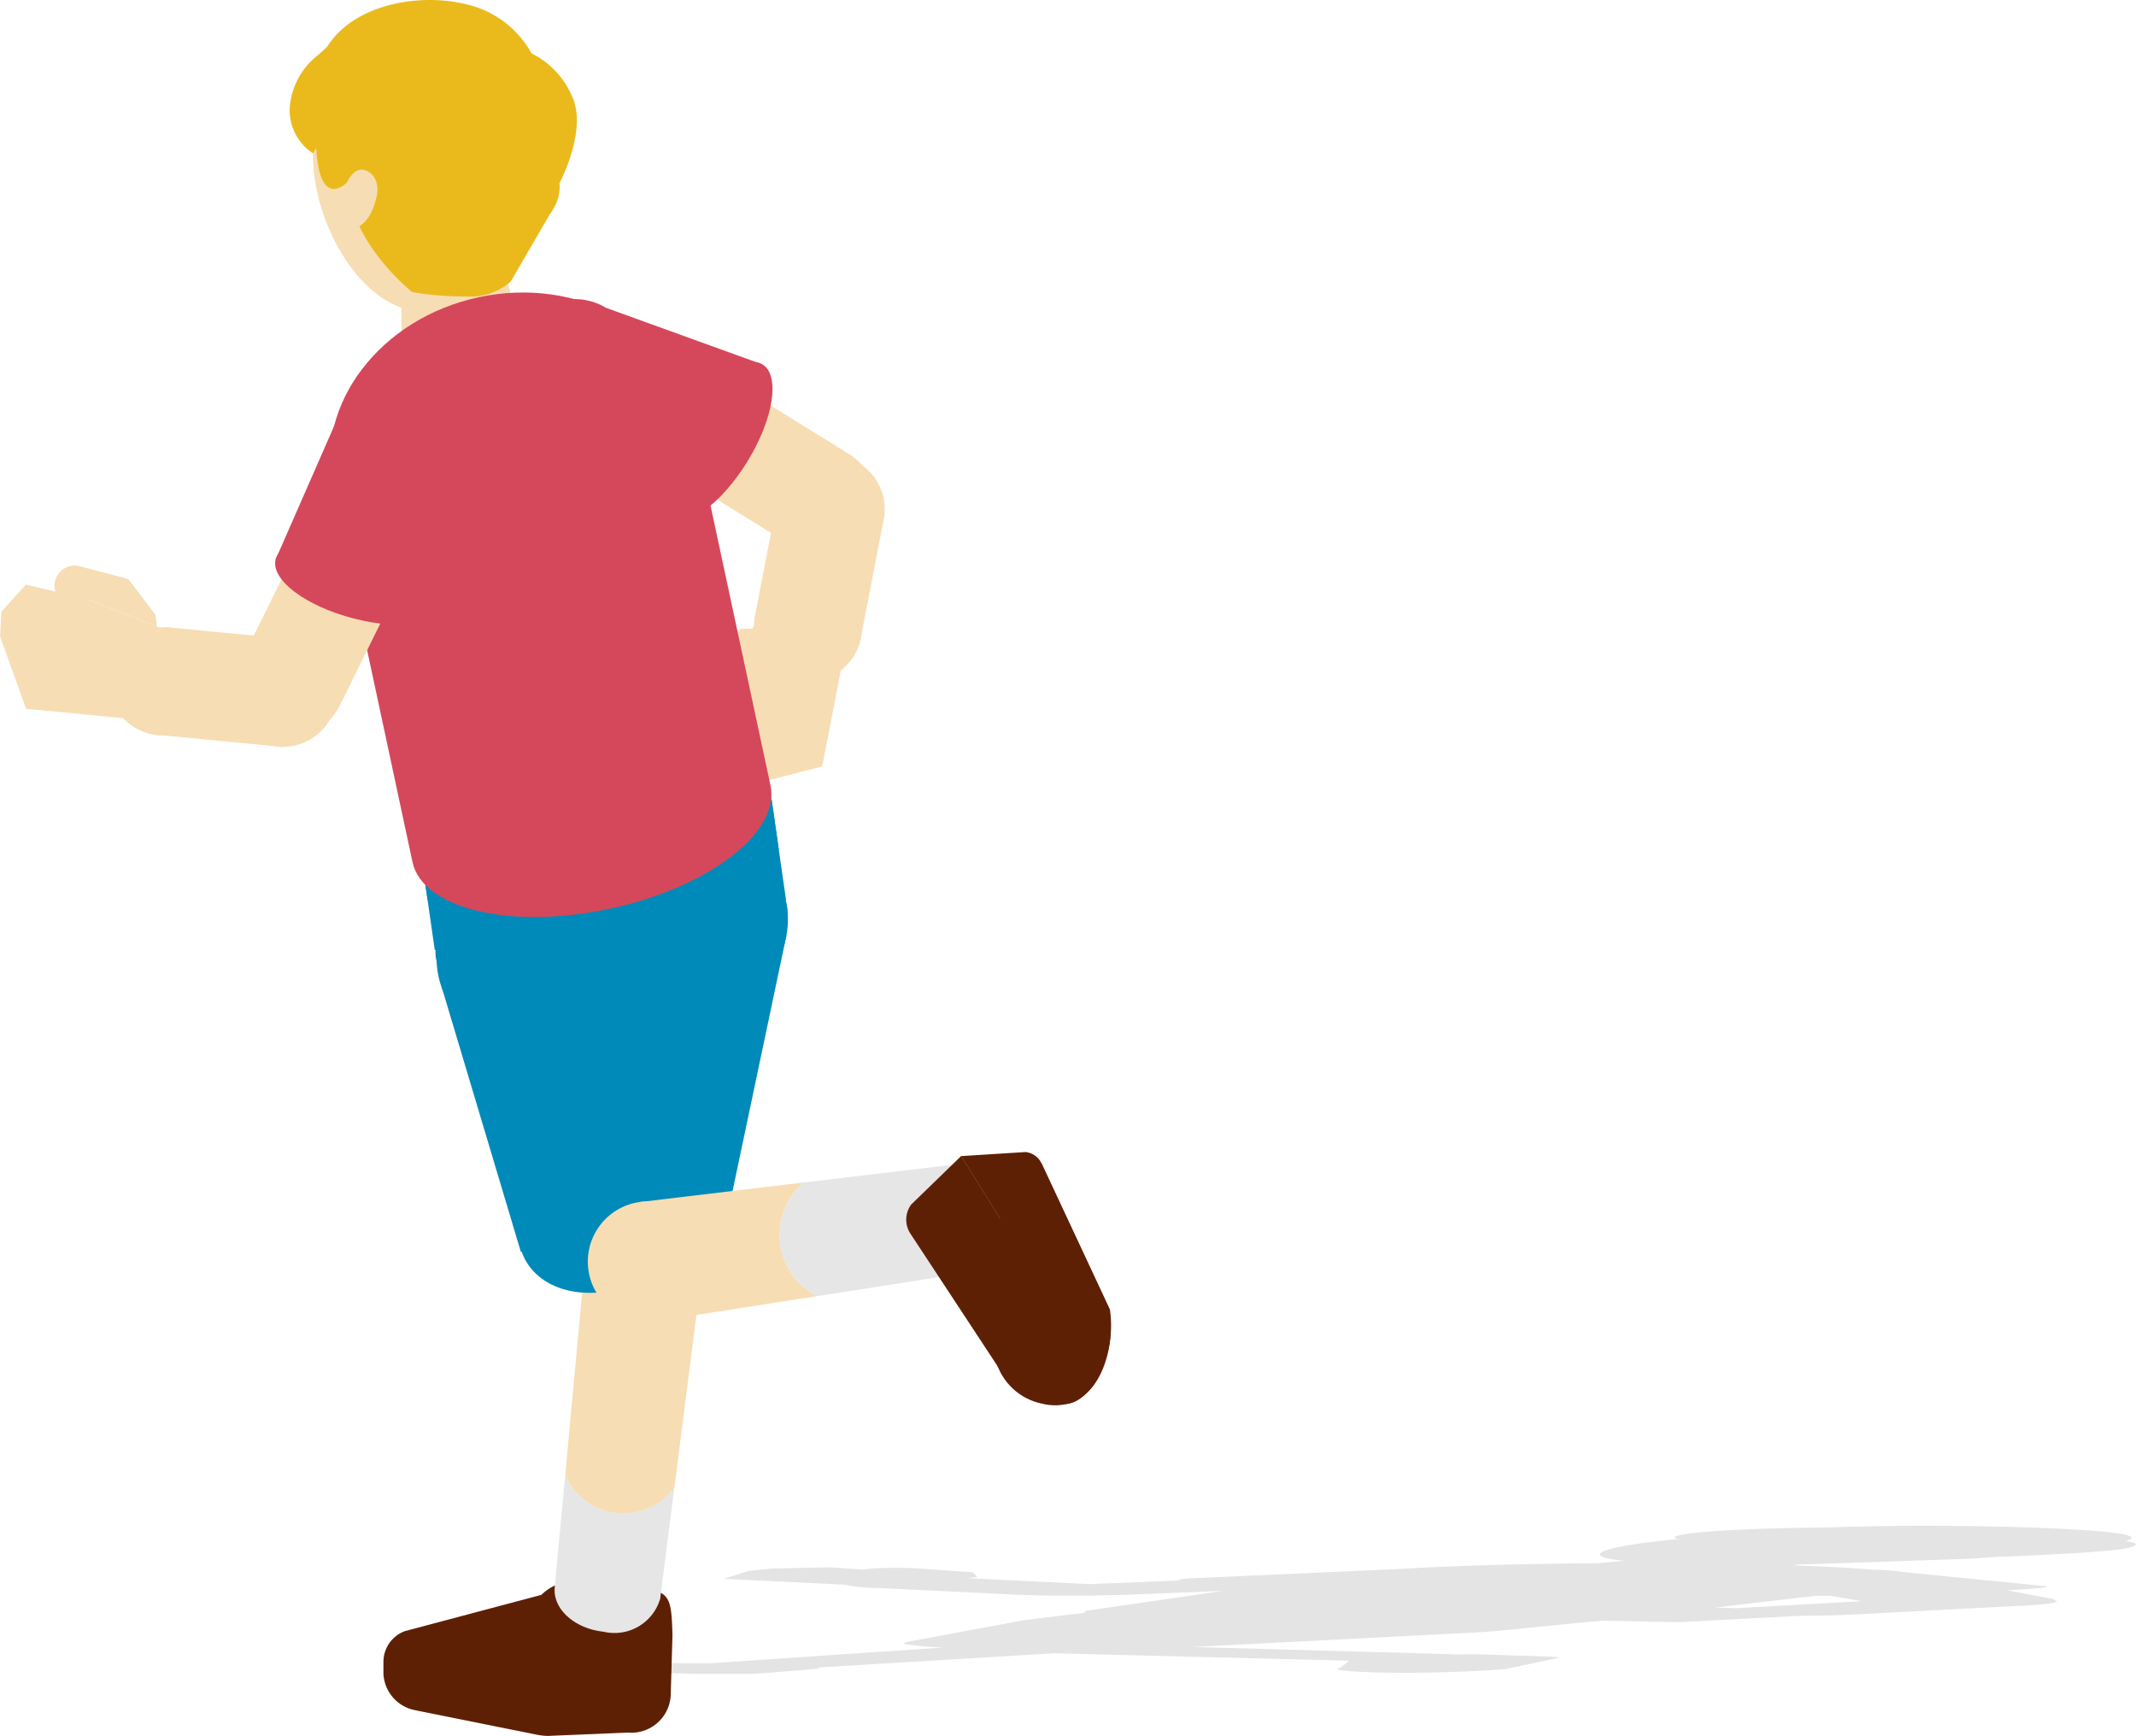 <svg xmlns="http://www.w3.org/2000/svg" xmlns:xlink="http://www.w3.org/1999/xlink" width="66.948" height="54.413" viewBox="0 0 66.948 54.413"><defs><clipPath id="a"><rect width="52.326" height="4.659" fill="none"/></clipPath></defs><g transform="translate(-957.835 -1614.181)"><g transform="translate(972.457 1661.992)" opacity="0.3" style="mix-blend-mode:multiply;isolation:isolate"><g clip-path="url(#a)"><path d="M1172.39,103.651l.061,0,.249-.012.125-.006c.491-.026.762-.051.762-.051l1.638-.347c.074-.016-.014-.031-.236-.042l-2.335-.075-.622.005c-.088,0-.187-.008-.3-.011l-2.367-.066-2.89-.081-2.718-.075,8.838-.453c.3-.016.54-.035.748-.053l.115-.009.048-.007.107-.011h.014l1.212-.122,1.241-.124h-.025l.044,0c.147-.01.278-.019.374-.031l.123-.014,2.425.046,3.81-.2c.643,0,1.3-.02,1.855-.049l.118-.008,4.852-.254.039,0,.033,0,.206-.011h-.016c.781-.049,1.1-.112.875-.166.007-.016-.013-.032-.094-.048-.029-.005-.077-.01-.116-.015h.031l-1.3-.247c.888-.049,1.379-.1,1.208-.129l-4.4-.436a8.856,8.856,0,0,0-1.055-.085c-.659-.052-1.495-.1-2.494-.132l.256-.034.195,0,4.862-.166h0c.374-.014.725-.034,1.035-.063,0,0,3.382-.124,4.093-.268.727-.147,0-.232,0-.232s.795-.168-.831-.306c-1.647-.139-5.147-.231-8.168-.129-.4.014-1.217.018-1.845.035-.938.025-1.714.065-2.156.1-1.446.112-1.168.237-.972.234h.046c-.1.009-.2.016-.3.025-2.168.217-2.987.518-1.47.661l-.848.076c-2.307.016-4.48.078-6.108.175l-6.68.3c-.253.015-.351.039-.338.066l-2.817.114-3.418-.168h-.019l-.231-.009-.1-.009.269-.036-.131-.148-1.61-.114a12.723,12.723,0,0,0-1.452-.01,2.394,2.394,0,0,0-.375.039l-1.078-.072-1.79.039-.714.072-.8.25,3.795.183a4.735,4.735,0,0,0,.945.1l.13.005,4.4.212.029,0h.034l.18.008h.015c.8.03,1.807.029,2.646,0,.253,0,.5-.01.745-.02l.239-.011h.014l2.484-.1-4.192.61c-.161.023-.193.049-.119.075l-.32.038-1.044.127h.036c-.07.005-.132.011-.181.017s-.062.01-.086.014c-.191.019-.356.039-.456.061l-3.608.669h.048c-.092.02-.111.041-.02.062a9.486,9.486,0,0,0,1.193.1H1156l-3.81.258-.883.06-2.664.181c-.226,0-.435,0-.639,0l-5.289-.1c-.543-.006-1.042,0-1.292.027l-.243.023c-.325.029-.144.072.423.1l3.5.178.3.013,2.675.086c.748.027,1.687.023,2.127-.012l1.3-.1c.517-.044.7-.062.5-.083l2.733-.165.922-.055,3.78-.228,4.609.116,3.063.077,1.576.04-.284.227,0,0c-.215.04-.03.085.576.118.243.013.508.022.786.027.177,0,.437.008.8.005.485,0,.986-.012,1.467-.029l.211-.008.146-.005m12.37-2.2-3.622.2h.019l-.2.013-.518.018.359-.012-.479-.017h-.2l3.18-.371.471,0Zm-28.109-.748-.394-.036-1.578-.142Z" transform="translate(-1141.02 -99.076)" fill="#a3a3a3"/></g></g><path d="M1140.594,38.452c-.525-.451-2.76-3.427-2.76-3.427a4.284,4.284,0,0,0,2-1.952c.653,1.323,3.209,1.182,3.094,3.064.073.979-.825,1.312-1.2,2.105a4.674,4.674,0,0,0-.243.736,2.275,2.275,0,0,1-.882-.526" transform="translate(-167.556 1583.786)" fill="#eaba1d"/><path d="M1141.759,43.968c.072.676-.7,1.314-1.732,1.424s-1.922-.349-1.993-1.026.7-1.314,1.732-1.424,1.921.35,1.993,1.026" transform="translate(-167.618 1580.67)" fill="#f7ddb3"/><path d="M1141.241,40.9c.062.582-.605,1.13-1.49,1.225s-1.653-.3-1.715-.883.605-1.13,1.49-1.225,1.653.3,1.715.883" transform="translate(-167.618 1581.593)" fill="#f7ddb3"/><path d="M1138.037,41.659v2.2l3.725-.4-.519-2.142Z" transform="translate(-167.62 1581.179)" fill="#f7ddb3"/><path d="M1140.75,34.719c.082,2.227-1.362,4.917-3.23,4.986s-3.453-2.509-3.535-4.735,1.369-3.258,3.237-3.327,3.446.851,3.528,3.077" transform="translate(-166.338 1584.239)" fill="#f7ddb3"/><path d="M1134.129,30.566c.872-1.305,2.912-1.639,4.371-1.263a3.128,3.128,0,0,1,2,1.529,2.664,2.664,0,0,1,1.277,1.364c.479,1.047-.4,2.7-.4,2.7l-.245-.315c-1.807,1.537-1.82-.643-2.108-1.682-.654,1.255-3.408.224-4.16.322a1.348,1.348,0,0,0-1.211.747,1.612,1.612,0,0,1-.708-1.641,2.3,2.3,0,0,1,.513-1.111c.207-.251.561-.478.677-.652" transform="translate(-166.004 1585.023)" fill="#eaba1d"/><path d="M1140.217,38.318a1.913,1.913,0,0,1-1.4.473,9.828,9.828,0,0,1-1.691-.139s-1.993-1.566-2-3.477c0,0-.928,1.028-1.013-1.142-.414.483,3.661-3.8,3.661-3.8l2.906,3.37.928,2.317Z" transform="translate(-166.371 1584.684)" fill="#eaba1d"/><path d="M1136.337,37.819c-.156.621-.406.836-.624.94s-.315.207-.445.11c-.273-.2-.02-.651.01-.992.048-.545.323-.966.616-.941s.576.352.443.883" transform="translate(-166.705 1582.564)" fill="#f7ddb3"/><path d="M1138.261,105.683l3.783.761a2,2,0,0,0,.312.034l2.521-.105a1.235,1.235,0,0,0,1.34-1.164l.055-1.893c-.034-1.2-.079-1.352-1-1.489l-.969-.144c-1.27-.194-1.763.014-2.141.374l-4.28,1.137a1.028,1.028,0,0,0-.669.946v.4a1.224,1.224,0,0,0,1.045,1.14" transform="translate(-167.36 1562.116)" fill="#5e2004"/><path d="M1149.878,64.821c.183,1.277-2.132,2.666-5.172,3.1s-5.653-.245-5.837-1.521,2.132-2.666,5.172-3.1,5.653.245,5.837,1.522" transform="translate(-167.88 1574.27)" fill="#008ab9"/><path d="M1150.615,69.953c.183,1.277-2.132,2.666-5.172,3.1s-5.653-.245-5.837-1.521,2.132-2.666,5.172-3.1,5.653.245,5.837,1.522" transform="translate(-168.113 1572.647)" fill="#008ab9"/><rect width="11.121" height="3.163" transform="translate(971.012 1640.829) rotate(-8.173)" fill="#008ab9"/><rect width="11.121" height="1.582" transform="translate(971.012 1640.828) rotate(-8.173)" fill="#008ab9"/><path d="M1147.667,69.5a2.78,2.78,0,1,0,3.246-2.219,2.78,2.78,0,0,0-3.246,2.219" transform="translate(-170.649 1572.986)" fill="#008ab9"/><path d="M1145.9,84.641a2.318,2.318,0,1,0,2.706-1.85,2.318,2.318,0,0,0-2.706,1.85" transform="translate(-170.093 1568.078)" fill="#008ab9"/><path d="M1145.916,80.782l1.213-10.237,5.465,1.026-2.122,10.067Z" transform="translate(-170.111 1571.937)" fill="#008ab9"/><path d="M1146.417,86.6a1.83,1.83,0,1,0,2.019-1.619,1.83,1.83,0,0,0-2.019,1.619" transform="translate(-170.266 1567.376)" fill="#f7ddb3"/><path d="M1148.811,97.162l-.444,3.493a1.494,1.494,0,0,1-1.785,1.033c-.913-.1-1.593-.726-1.519-1.4l.326-3.5a1.985,1.985,0,0,0,3.422.368" transform="translate(-169.84 1563.638)" fill="#e6e6e6"/><path d="M1149.782,87.754l-.011.083-.034.267,0,.04-.081.632-.55,4.311-.139,1.089a1.985,1.985,0,0,1-3.422-.368l.1-1.112.43-4.623.031-.328.036-.392.129.014,1.906.208.029,0Z" transform="translate(-169.993 1566.622)" fill="#f7ddb3"/><path d="M1139.8,72.7a2.734,2.734,0,1,0,1.692-3.477A2.734,2.734,0,0,0,1139.8,72.7" transform="translate(-168.132 1572.404)" fill="#008ab9"/><path d="M1143.956,85.546c.939.888,2.766.77,4.08-.262s1.618-2.588.68-3.474-2.766-.77-4.08.262-1.62,2.587-.68,3.475" transform="translate(-169.319 1568.564)" fill="#008ab9"/><path d="M1142.362,81.873l-2.488-8.323,5.169-1.785,2.995,7.722Z" transform="translate(-168.201 1571.552)" fill="#008ab9"/><path d="M1148.741,87.983a1.886,1.886,0,1,0-2.14-1.593,1.885,1.885,0,0,0,2.14,1.593" transform="translate(-170.322 1567.61)" fill="#f7ddb3"/><path d="M1154.509,86.922l-5.022.784-.546-3.732.107-.014.026,0,5.021-.6a2.161,2.161,0,0,0,.414,3.563" transform="translate(-171.067 1567.886)" fill="#f7ddb3"/><path d="M1160.961,85.987l-1.9.3-2.519.394a2.161,2.161,0,0,1-.414-3.563l2.382-.284,1.956-.234c.687-.1,1.355.577,1.492,1.512a1.54,1.54,0,0,1-1,1.878" transform="translate(-173.101 1568.13)" fill="#e6e6e6"/><path d="M1166.725,89.827s.548.626,1.315-.33a3.432,3.432,0,0,0,.563-2.416l-2.145-4.592-1.989,2.644Z" transform="translate(-175.978 1568.161)" fill="#5e2004"/><path d="M1164.016,88.707s.232.514.9-.366a3.2,3.2,0,0,0,.464-2.2l-2.484-3.993-1.567,1.522a.8.8,0,0,0-.034.9Z" transform="translate(-174.934 1568.267)" fill="#5e2004"/><path d="M1166.744,91.733c1.089.22,1.764-.532,2.015-1.6.255-1.085-.033-2.059-1.172-2.237a2.087,2.087,0,0,0-2.375,1.6,1.9,1.9,0,0,0,1.532,2.233" transform="translate(-176.201 1566.459)" fill="#5e2004"/><path d="M1165.709,81.966l-2.018.127,2.484,3.994,2.181.829-2.145-4.592a.625.625,0,0,0-.5-.358" transform="translate(-175.731 1568.326)" fill="#5e2004"/><path d="M1147.975,48.035a1.693,1.693,0,1,0-.55-2.33,1.693,1.693,0,0,0,.55,2.33" transform="translate(-170.509 1580.046)" fill="#f7ddb3"/><path d="M1155.583,52.736a1.693,1.693,0,1,0-.55-2.33,1.694,1.694,0,0,0,.55,2.33" transform="translate(-172.914 1578.559)" fill="#f7ddb3"/><rect width="3.386" height="5.934" transform="matrix(0.526, -0.851, 0.851, 0.526, 977.467, 1628.081)" fill="#f7ddb3"/><path d="M1155.266,51.391a1.693,1.693,0,1,0,1.984-1.341,1.692,1.692,0,0,0-1.984,1.341" transform="translate(-173.058 1578.427)" fill="#f7ddb3"/><path d="M1154.226,56.822a1.693,1.693,0,1,0,1.984-1.341,1.693,1.693,0,0,0-1.984,1.341" transform="translate(-172.729 1576.71)" fill="#f7ddb3"/><rect width="4.039" height="3.387" transform="matrix(0.19, -0.982, 0.982, 0.19, 981.473, 1633.609)" fill="#f7ddb3"/><path d="M1156.144,59.049l-2.695-1.361-.35.693-.811,1.606-.628,1.853.771.85.773.11,2.33-.6Z" transform="translate(-171.928 1576.003)" fill="#f7ddb3"/><path d="M1153.177,57.963l-.373.013-1.19.739-.515,1.4,1.012-.04Z" transform="translate(-171.75 1575.916)" fill="#f7ddb3"/><path d="M1151.066,60.946a.639.639,0,1,0,.858-.282.638.638,0,0,0-.858.282" transform="translate(-171.718 1575.083)" fill="#f7ddb3"/><path d="M1144.108,46.373a1.894,1.894,0,1,0-.616-2.607,1.894,1.894,0,0,0,.616,2.607" transform="translate(-169.256 1580.689)" fill="#d5485b"/><path d="M1150.063,50.681c.561.347,1.687-.457,2.514-1.8s1.043-2.706.481-3.053-1.687.457-2.514,1.8-1.043,2.706-.481,3.053" transform="translate(-171.323 1579.777)" fill="#d5485b"/><path d="M1144.524,46.5l1.991-3.223,4.891,1.77-3,4.849Z" transform="translate(-169.671 1580.558)" fill="#d5485b"/><path d="M1139.422,42.715c-3.1.663-5.148,3.362-4.577,6.028l2.5,11.676c.315,1.472,3.083,2.127,6.18,1.464s5.355-2.394,5.04-3.866l-2.5-11.676c-.571-2.666-3.546-4.29-6.644-3.626" transform="translate(-166.581 1580.783)" fill="#d5485b"/><path d="M1134.64,50.872a1.693,1.693,0,1,0,2.268-.769,1.693,1.693,0,0,0-2.268.769" transform="translate(-166.49 1578.456)" fill="#f7ddb3"/><path d="M1130.679,58.891a1.693,1.693,0,1,0,2.268-.769,1.693,1.693,0,0,0-2.268.769" transform="translate(-165.238 1575.921)" fill="#f7ddb3"/><rect width="5.934" height="3.386" transform="matrix(0.443, -0.897, 0.897, 0.443, 965.521, 1634.648)" fill="#f7ddb3"/><path d="M1131.989,58.447a1.693,1.693,0,1,0,1.522,1.848,1.693,1.693,0,0,0-1.522-1.848" transform="translate(-165.121 1575.765)" fill="#f7ddb3"/><path d="M1126.484,57.925a1.693,1.693,0,1,0,1.522,1.848,1.693,1.693,0,0,0-1.522-1.848" transform="translate(-163.38 1575.93)" fill="#f7ddb3"/><rect width="3.387" height="4.039" transform="translate(962.698 1637.208) rotate(-84.472)" fill="#f7ddb3"/><path d="M1123.65,60.155l1.1-2.811-.723-.283-1.675-.656-1.9-.451-.773.849-.037.781.814,2.263Z" transform="translate(-161.803 1576.551)" fill="#f7ddb3"/><path d="M1125.747,57.011l-.048-.371-.848-1.115-1.441-.381.135,1Z" transform="translate(-162.995 1576.807)" fill="#f7ddb3"/><path d="M1123.006,55.125a.639.639,0,1,0,.362.828.639.639,0,0,0-.362-.828" transform="translate(-162.592 1576.827)" fill="#f7ddb3"/><path d="M1135.278,47.224a1.894,1.894,0,1,0,2.3-1.369,1.894,1.894,0,0,0-2.3,1.369" transform="translate(-166.729 1579.763)" fill="#d5485b"/><path d="M1132.264,54.494c-.163.639.942,1.472,2.468,1.86s2.893.184,3.056-.455-.942-1.472-2.468-1.86-2.893-.184-3.056.455" transform="translate(-165.79 1577.219)" fill="#d5485b"/><path d="M1134.345,47.884l3.672.933-.222,5.2-5.524-1.4Z" transform="translate(-165.797 1579.102)" fill="#d5485b"/></g></svg>